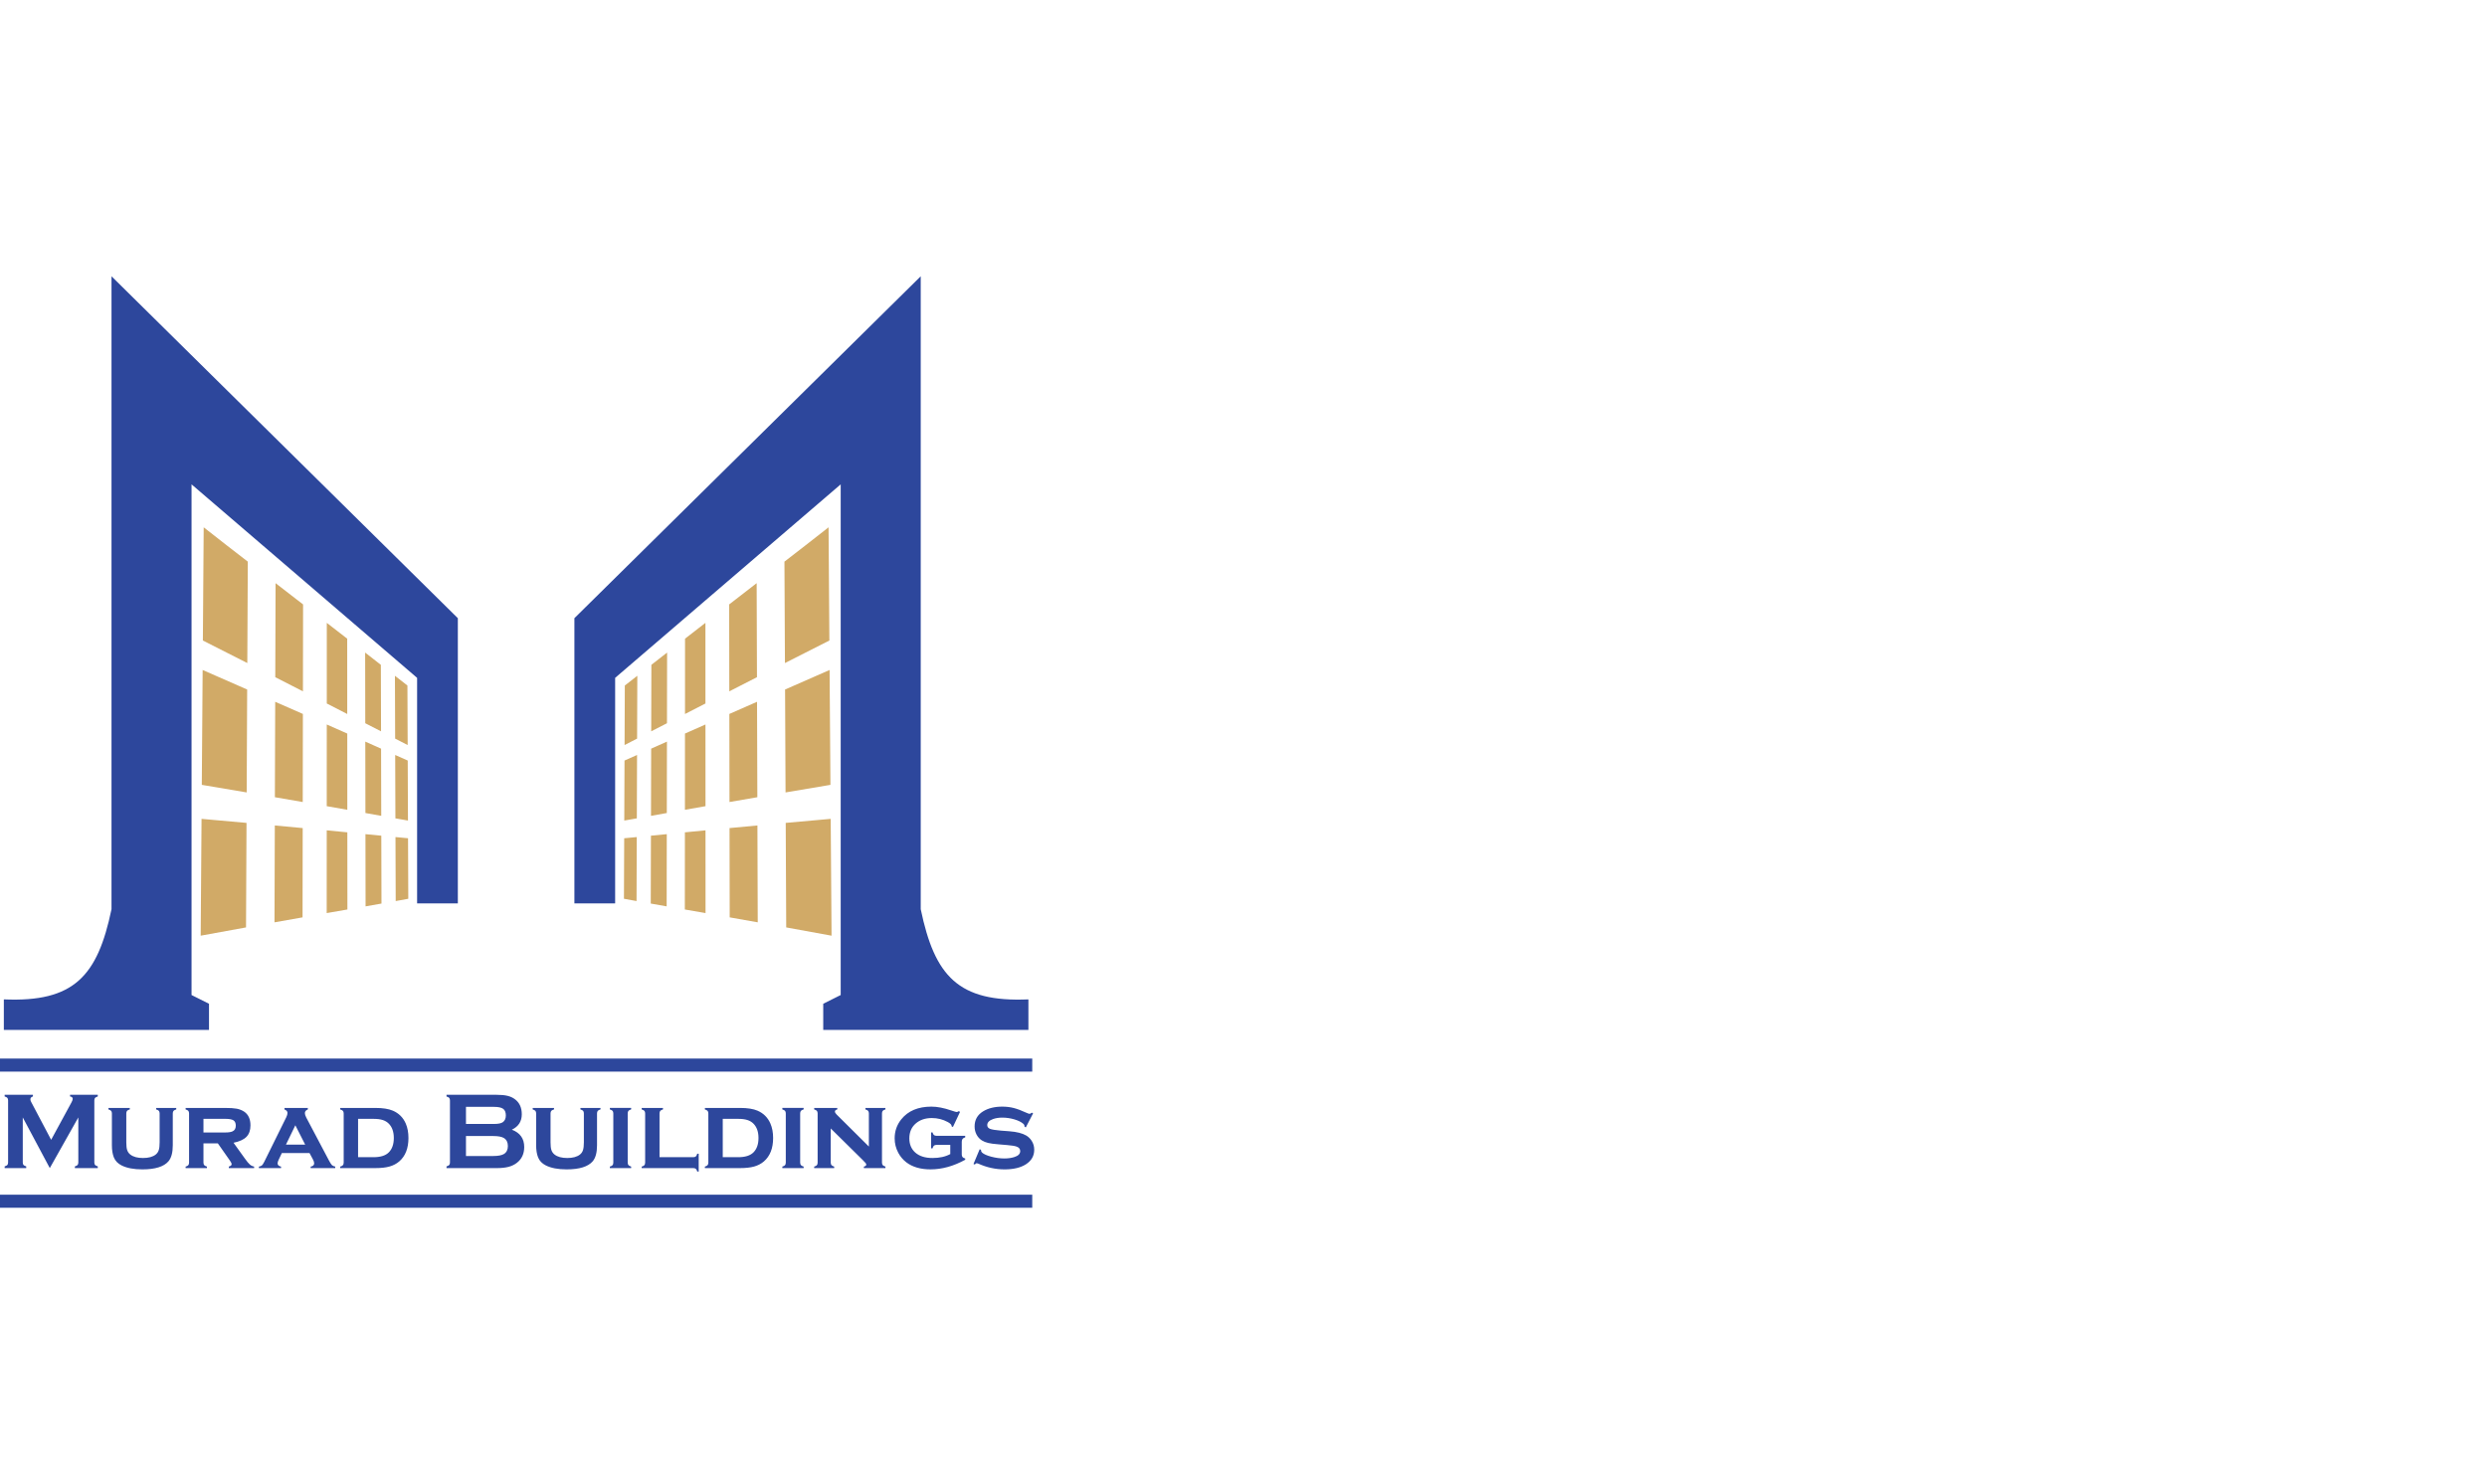<svg width="315" height="188" viewBox="0 0 315 188" fill="none" xmlns="http://www.w3.org/2000/svg">
<path fill-rule="evenodd" clip-rule="evenodd" d="M14.124 35V115.173C12.355 123.672 9.358 126.985 0.486 126.601V130.471H26.472V127.155C25.735 126.786 24.998 126.418 24.261 126.049V61.357L52.83 85.87V114.438H57.99V78.312L14.124 35ZM116.618 35V115.173C118.388 123.672 121.385 126.985 130.257 126.601V130.471H104.27V127.155C105.007 126.786 105.745 126.418 106.482 126.049V61.357L77.913 85.87V114.438H72.752V78.312L116.618 35ZM6.307 147.973L2.884 141.555V147.257C2.884 147.399 2.917 147.505 2.978 147.579C3.042 147.65 3.156 147.708 3.32 147.755V147.973H0.589V147.755C0.753 147.708 0.865 147.65 0.931 147.579C0.994 147.507 1.025 147.401 1.025 147.257V139.393C1.025 139.256 0.992 139.152 0.931 139.078C0.866 139.007 0.755 138.949 0.589 138.902V138.684H4.171V138.902C3.958 138.956 3.849 139.08 3.849 139.276C3.849 139.366 3.883 139.471 3.945 139.59L6.478 144.39L9.042 139.672C9.155 139.463 9.211 139.312 9.211 139.216C9.211 139.031 9.1 138.926 8.872 138.902V138.684H12.385V138.902C12.222 138.949 12.109 139.007 12.044 139.078C11.981 139.15 11.948 139.255 11.948 139.393V147.257C11.948 147.399 11.981 147.505 12.044 147.579C12.109 147.65 12.222 147.708 12.385 147.755V147.973H9.484V147.755C9.644 147.713 9.756 147.657 9.821 147.58C9.889 147.505 9.92 147.399 9.92 147.257V141.555L6.307 147.973ZM21.884 141.047V145.081C21.884 146.002 21.703 146.678 21.341 147.109C20.756 147.794 19.652 148.136 18.031 148.136C16.948 148.136 16.073 147.972 15.405 147.638C14.924 147.399 14.596 147.055 14.418 146.611C14.255 146.202 14.173 145.691 14.173 145.081V141.047C14.173 140.905 14.14 140.799 14.077 140.725C14.012 140.654 13.901 140.591 13.737 140.542V140.352H16.439V140.542C16.271 140.589 16.155 140.647 16.093 140.724C16.03 140.799 15.997 140.905 15.997 141.047V144.714C15.997 145.139 16.033 145.467 16.108 145.692C16.185 145.92 16.314 146.106 16.501 146.253C16.873 146.548 17.411 146.695 18.113 146.695C18.817 146.695 19.357 146.548 19.727 146.253C19.909 146.106 20.036 145.921 20.108 145.692C20.18 145.467 20.218 145.139 20.218 144.714V141.047C20.218 140.905 20.188 140.799 20.125 140.725C20.064 140.654 19.949 140.591 19.781 140.542V140.352H22.323V140.542C22.16 140.589 22.047 140.647 21.98 140.724C21.917 140.799 21.884 140.905 21.884 141.047ZM25.77 144.845V147.275C25.77 147.415 25.803 147.523 25.866 147.598C25.931 147.673 26.044 147.734 26.207 147.783V147.973H23.51V147.783C23.671 147.741 23.783 147.684 23.847 147.607C23.915 147.53 23.947 147.422 23.947 147.278V141.047C23.947 140.905 23.914 140.799 23.853 140.725C23.788 140.654 23.676 140.591 23.51 140.542V140.352H28.504C29.153 140.352 29.646 140.385 29.988 140.449C30.327 140.517 30.631 140.634 30.902 140.807C31.45 141.167 31.724 141.752 31.724 142.563C31.724 143.181 31.555 143.663 31.218 144.011C30.879 144.358 30.332 144.61 29.579 144.763L31.022 146.772C31.284 147.142 31.495 147.394 31.651 147.526C31.806 147.661 31.985 147.745 32.185 147.781V147.972H28.982V147.781C29.22 147.718 29.338 147.617 29.338 147.477C29.338 147.378 29.263 147.224 29.12 147.022L27.595 144.845H25.77ZM25.77 143.462H28.518C28.935 143.462 29.244 143.415 29.442 143.324C29.723 143.204 29.864 142.959 29.864 142.598C29.864 142.274 29.766 142.051 29.569 141.923C29.372 141.796 29.021 141.733 28.518 141.733H25.77V143.462ZM39.203 146.07H35.698L35.303 146.899C35.207 147.098 35.161 147.257 35.161 147.369C35.161 147.587 35.305 147.727 35.598 147.785V147.975H32.791V147.785C32.962 147.757 33.092 147.706 33.177 147.629C33.261 147.551 33.359 147.399 33.472 147.172L36.255 141.539C36.36 141.326 36.412 141.139 36.412 140.979C36.412 140.793 36.285 140.648 36.031 140.544V140.353H38.99V140.544C38.742 140.643 38.616 140.797 38.616 141.006C38.616 141.157 38.672 141.342 38.785 141.557L41.671 147.022C41.831 147.318 41.954 147.509 42.045 147.598C42.135 147.687 42.275 147.748 42.46 147.783V147.973H39.35V147.783C39.645 147.734 39.791 147.594 39.791 147.369C39.791 147.229 39.736 147.055 39.622 146.847L39.203 146.07ZM38.654 145.001L37.407 142.55L36.218 145.001H38.654ZM43.531 147.28V141.048C43.531 140.907 43.498 140.8 43.435 140.727C43.37 140.655 43.258 140.593 43.093 140.544V140.353H47.564C48.493 140.353 49.226 140.47 49.761 140.699C50.515 141.027 51.057 141.565 51.389 142.32C51.619 142.846 51.734 143.46 51.734 144.162C51.734 145.465 51.347 146.452 50.571 147.125C50.224 147.425 49.81 147.64 49.335 147.774C48.861 147.907 48.271 147.973 47.562 147.973H43.091V147.783C43.251 147.741 43.363 147.684 43.428 147.607C43.498 147.53 43.531 147.422 43.531 147.28ZM45.354 146.592H47.302C48.196 146.592 48.844 146.388 49.247 145.979C49.668 145.554 49.88 144.947 49.88 144.162C49.88 143.38 49.668 142.774 49.247 142.348C49.038 142.135 48.778 141.979 48.472 141.882C48.163 141.784 47.773 141.735 47.302 141.735H45.354V146.592ZM64.832 143.108C65.874 143.502 66.397 144.234 66.397 145.301C66.397 146.148 66.093 146.814 65.483 147.294C65.176 147.535 64.82 147.708 64.412 147.815C64.006 147.921 63.504 147.975 62.905 147.975H56.555V147.757C56.719 147.71 56.831 147.652 56.897 147.58C56.96 147.509 56.992 147.402 56.992 147.259V139.401C56.992 139.26 56.958 139.153 56.897 139.08C56.833 139.008 56.721 138.951 56.555 138.904V138.685H62.842C63.447 138.685 63.932 138.732 64.299 138.822C64.668 138.912 64.989 139.066 65.265 139.284C65.815 139.714 66.089 140.336 66.089 141.15C66.091 142.054 65.67 142.711 64.832 143.108ZM59.019 142.381H62.577C63.118 142.381 63.494 142.302 63.709 142.142C63.948 141.96 64.069 141.679 64.069 141.298C64.069 140.909 63.955 140.629 63.73 140.465C63.503 140.301 63.118 140.217 62.577 140.217H59.019V142.381ZM59.019 146.443H62.462C63.103 146.443 63.562 146.354 63.843 146.178C64.166 145.974 64.327 145.638 64.327 145.177C64.327 144.72 64.166 144.386 63.843 144.176C63.567 144 63.106 143.911 62.462 143.911H59.019V146.443ZM75.618 141.047V145.081C75.618 146.002 75.437 146.678 75.075 147.109C74.49 147.794 73.386 148.136 71.766 148.136C70.683 148.136 69.808 147.972 69.139 147.638C68.658 147.399 68.33 147.055 68.152 146.611C67.99 146.202 67.907 145.691 67.907 145.081V141.047C67.907 140.905 67.874 140.799 67.811 140.725C67.747 140.654 67.635 140.591 67.471 140.542V140.352H70.173V140.542C70.005 140.589 69.89 140.647 69.827 140.724C69.764 140.799 69.731 140.905 69.731 141.047V144.714C69.731 145.139 69.767 145.467 69.843 145.692C69.919 145.92 70.049 146.106 70.236 146.253C70.608 146.548 71.145 146.695 71.848 146.695C72.551 146.695 73.091 146.548 73.461 146.253C73.643 146.106 73.77 145.921 73.842 145.692C73.914 145.467 73.952 145.139 73.952 144.714V141.047C73.952 140.905 73.922 140.799 73.86 140.725C73.799 140.654 73.683 140.591 73.516 140.542V140.352H76.057V140.542C75.894 140.589 75.781 140.647 75.714 140.724C75.652 140.799 75.618 140.905 75.618 141.047ZM79.504 141.047V147.271C79.504 147.413 79.538 147.519 79.6 147.596C79.665 147.671 79.779 147.732 79.941 147.781V147.972H77.244V147.781C77.405 147.739 77.517 147.682 77.582 147.605C77.65 147.528 77.681 147.42 77.681 147.277V141.045C77.681 140.903 77.648 140.797 77.587 140.724C77.522 140.652 77.41 140.589 77.244 140.54V140.35H79.941V140.54C79.779 140.587 79.665 140.645 79.6 140.722C79.538 140.799 79.504 140.905 79.504 141.047ZM83.539 146.592H87.804C87.951 146.592 88.059 146.559 88.131 146.496C88.202 146.433 88.265 146.318 88.314 146.15H88.497V148.41H88.314C88.267 148.246 88.209 148.134 88.132 148.068C88.057 148.005 87.949 147.973 87.802 147.973H81.277V147.783C81.438 147.741 81.55 147.684 81.614 147.607C81.682 147.53 81.714 147.422 81.714 147.278V141.047C81.714 140.905 81.681 140.799 81.618 140.725C81.553 140.654 81.441 140.591 81.275 140.542V140.352H83.972V140.542C83.81 140.589 83.696 140.647 83.632 140.724C83.569 140.799 83.535 140.905 83.535 141.047V146.592H83.539ZM89.718 147.28V141.048C89.718 140.907 89.685 140.8 89.622 140.727C89.558 140.655 89.446 140.593 89.28 140.544V140.353H93.751C94.68 140.353 95.414 140.47 95.948 140.699C96.703 141.027 97.244 141.565 97.576 142.32C97.806 142.846 97.922 143.46 97.922 144.162C97.922 145.465 97.534 146.452 96.758 147.125C96.411 147.425 95.997 147.64 95.522 147.774C95.049 147.907 94.458 147.973 93.749 147.973H89.278V147.783C89.439 147.741 89.551 147.684 89.615 147.607C89.685 147.53 89.718 147.422 89.718 147.28ZM91.542 146.592H93.489C94.383 146.592 95.031 146.388 95.436 145.979C95.857 145.554 96.069 144.947 96.069 144.162C96.069 143.38 95.857 142.774 95.436 142.348C95.227 142.135 94.967 141.979 94.661 141.882C94.352 141.784 93.962 141.735 93.491 141.735H91.543V146.592H91.542ZM101.348 141.047V147.271C101.348 147.413 101.382 147.519 101.445 147.596C101.509 147.671 101.623 147.732 101.787 147.781V147.972H99.09V147.781C99.251 147.739 99.363 147.682 99.427 147.605C99.495 147.528 99.527 147.42 99.527 147.277V141.045C99.527 140.903 99.494 140.797 99.433 140.724C99.368 140.652 99.256 140.589 99.09 140.54V140.35H101.787V140.54C101.624 140.587 101.511 140.645 101.445 140.722C101.382 140.799 101.348 140.905 101.348 141.047ZM105.221 142.952V147.275C105.221 147.415 105.254 147.523 105.32 147.6C105.385 147.677 105.497 147.736 105.657 147.783V147.973H103.123V147.783C103.284 147.741 103.395 147.684 103.46 147.607C103.528 147.53 103.56 147.422 103.56 147.278V141.047C103.56 140.905 103.526 140.799 103.465 140.725C103.401 140.654 103.289 140.591 103.123 140.542V140.352H106.05V140.542C105.851 140.591 105.75 140.682 105.75 140.807C105.75 140.916 105.825 141.045 105.968 141.188L110.05 145.244V141.047C110.05 140.905 110.017 140.799 109.954 140.724C109.889 140.647 109.777 140.589 109.613 140.542V140.352H112.147V140.542C111.985 140.589 111.871 140.647 111.805 140.724C111.742 140.799 111.711 140.905 111.711 141.047V147.271C111.711 147.413 111.744 147.519 111.805 147.596C111.87 147.671 111.983 147.732 112.147 147.781V147.972H109.417V147.781C109.617 147.741 109.718 147.659 109.718 147.53C109.718 147.467 109.69 147.402 109.636 147.334C109.58 147.266 109.454 147.135 109.26 146.938L105.221 142.952ZM120.361 145.034H118.625C118.479 145.034 118.37 145.067 118.295 145.128C118.218 145.193 118.161 145.305 118.114 145.471H117.93V143.455H118.114C118.161 143.616 118.218 143.724 118.295 143.789C118.37 143.852 118.479 143.883 118.625 143.883H122.253V144.08C122.092 144.128 121.98 144.192 121.916 144.278C121.848 144.363 121.816 144.487 121.816 144.645V146.251C121.816 146.393 121.849 146.503 121.916 146.578C121.98 146.655 122.092 146.716 122.253 146.761V146.917C120.782 147.727 119.317 148.134 117.855 148.134C116.594 148.134 115.574 147.837 114.793 147.242C114.371 146.917 114.032 146.512 113.772 146.031C113.468 145.46 113.316 144.849 113.316 144.201C113.316 143.301 113.592 142.505 114.145 141.806C115.006 140.727 116.283 140.187 117.97 140.187C118.709 140.187 119.553 140.35 120.503 140.678C120.88 140.804 121.098 140.869 121.163 140.869C121.24 140.869 121.331 140.832 121.435 140.76L121.598 140.849L120.695 142.769L120.531 142.687C120.531 142.667 120.531 142.653 120.531 142.645C120.531 142.477 120.363 142.306 120.026 142.13C119.406 141.798 118.739 141.632 118.026 141.632C117.207 141.632 116.533 141.857 116.005 142.306C115.452 142.777 115.176 143.411 115.176 144.211C115.176 144.959 115.427 145.558 115.93 146.007C116.449 146.464 117.174 146.695 118.107 146.695C118.996 146.695 119.747 146.531 120.36 146.197V145.034H120.361ZM130.849 141.04L129.929 142.816L129.766 142.727C129.766 142.578 129.718 142.46 129.623 142.374C129.365 142.142 128.984 141.951 128.481 141.803C127.976 141.653 127.466 141.578 126.951 141.578C126.509 141.578 126.12 141.639 125.781 141.761C125.29 141.937 125.044 142.192 125.044 142.529C125.044 142.753 125.163 142.908 125.397 143.001C125.634 143.094 126.088 143.169 126.764 143.225L127.84 143.307C128.781 143.378 129.494 143.56 129.985 143.85C130.259 144.012 130.483 144.231 130.659 144.503C130.883 144.844 130.993 145.226 130.993 145.652C130.993 146.428 130.643 147.039 129.945 147.49C129.277 147.919 128.374 148.136 127.236 148.136C126.087 148.136 124.977 147.891 123.907 147.406C123.835 147.376 123.772 147.359 123.723 147.359C123.633 147.359 123.547 147.413 123.47 147.521L123.301 147.453L124.083 145.588L124.253 145.656C124.253 145.684 124.253 145.703 124.253 145.712C124.253 145.83 124.3 145.93 124.389 146.012C124.614 146.211 125.007 146.384 125.566 146.533C126.123 146.679 126.673 146.753 127.22 146.753C127.7 146.753 128.13 146.69 128.511 146.562C128.982 146.409 129.22 146.159 129.22 145.815C129.22 145.539 129.057 145.345 128.729 145.238C128.511 145.163 128.118 145.104 127.552 145.055L126.483 144.964C125.907 144.92 125.468 144.861 125.164 144.788C124.86 144.716 124.595 144.61 124.368 144.47C124.078 144.288 123.853 144.04 123.687 143.726C123.524 143.415 123.442 143.071 123.442 142.699C123.442 141.866 123.8 141.227 124.518 140.786C125.171 140.386 125.98 140.187 126.941 140.187C127.463 140.187 127.948 140.245 128.402 140.362C128.853 140.477 129.393 140.68 130.02 140.97C130.205 141.055 130.334 141.099 130.407 141.099C130.479 141.099 130.572 141.048 130.687 140.949L130.849 141.04ZM0 134.097H130.743V135.753H0V134.097ZM0 151.344H130.743V153H0V151.344Z" fill="#2D479C"/>
<path fill-rule="evenodd" clip-rule="evenodd" d="M51.682 106.189C51.692 108.748 51.703 111.298 51.713 113.856C51.196 113.953 50.667 114.049 50.119 114.146C50.108 111.441 50.098 108.741 50.091 106.039C50.639 106.095 51.168 106.14 51.682 106.189ZM48.295 105.864C48.306 108.725 48.311 111.591 48.318 114.462C47.672 114.58 47.001 114.7 46.304 114.819C46.299 111.757 46.295 108.711 46.288 105.67C46.985 105.739 47.652 105.803 48.295 105.864ZM43.993 105.44C43.995 108.692 44 111.946 44.002 115.214C43.167 115.358 42.294 115.516 41.379 115.668C41.382 112.168 41.382 108.673 41.384 105.185C42.292 105.281 43.162 105.365 43.993 105.44ZM38.34 104.9C38.331 108.657 38.326 112.435 38.321 116.211C37.198 116.415 36.015 116.628 34.768 116.84C34.78 112.74 34.794 108.648 34.808 104.57C36.048 104.685 37.222 104.794 38.34 104.9ZM31.224 104.243C31.203 108.647 31.183 113.058 31.162 117.484C29.375 117.819 27.462 118.169 25.419 118.532C25.456 113.579 25.491 108.653 25.527 103.733C27.557 103.924 29.453 104.092 31.224 104.243ZM51.642 96.344C51.652 98.876 51.663 101.414 51.673 103.947C51.16 103.861 50.63 103.772 50.082 103.669C50.071 100.986 50.064 98.309 50.054 95.64C50.602 95.885 51.13 96.118 51.642 96.344ZM48.267 94.838C48.274 97.671 48.281 100.508 48.288 103.349C47.645 103.236 46.978 103.122 46.285 102.993C46.28 99.973 46.273 96.957 46.267 93.948C46.963 94.262 47.626 94.554 48.267 94.838ZM43.985 92.926C43.986 96.139 43.988 99.353 43.99 102.584C43.16 102.438 42.292 102.287 41.384 102.125C41.384 98.667 41.388 95.219 41.389 91.778C42.294 92.18 43.157 92.563 43.985 92.926ZM38.364 90.442C38.359 94.155 38.35 97.867 38.345 101.599C37.229 101.407 36.055 101.211 34.817 100.99C34.831 96.946 34.845 92.924 34.857 88.902C36.089 89.45 37.255 89.957 38.364 90.442ZM31.306 87.347C31.286 91.675 31.266 96.026 31.245 100.384C29.476 100.094 27.583 99.772 25.56 99.425C25.595 94.548 25.632 89.707 25.667 84.873C27.674 85.763 29.553 86.586 31.306 87.347ZM51.603 86.841C51.614 89.352 51.624 91.868 51.635 94.382C51.121 94.126 50.594 93.853 50.049 93.567C50.038 90.907 50.031 88.257 50.021 85.606C50.566 86.037 51.093 86.444 51.603 86.841ZM31.387 71.147C31.364 75.422 31.345 79.698 31.324 83.994C29.572 83.114 27.698 82.165 25.695 81.14C25.73 76.349 25.765 71.566 25.8 66.799C27.784 68.361 29.646 69.809 31.387 71.147ZM38.387 76.568C38.382 80.228 38.375 83.896 38.37 87.578C37.262 87.014 36.097 86.425 34.866 85.788C34.88 81.807 34.894 77.834 34.904 73.875C36.13 74.826 37.288 75.721 38.387 76.568ZM43.976 80.906C43.978 84.076 43.98 87.257 43.981 90.449C43.157 90.027 42.292 89.583 41.391 89.118C41.391 85.707 41.395 82.302 41.393 78.903C42.294 79.602 43.153 80.269 43.976 80.906ZM48.239 84.219C48.248 87.022 48.255 89.826 48.262 92.643C47.621 92.318 46.956 91.974 46.264 91.619C46.259 88.631 46.255 85.646 46.248 82.667C46.94 83.21 47.602 83.725 48.239 84.219ZM99.357 71.147C99.38 75.422 99.399 79.698 99.42 83.994C101.172 83.114 103.046 82.165 105.049 81.14C105.014 76.349 104.979 71.566 104.944 66.799C102.959 68.361 101.097 69.809 99.357 71.147ZM92.355 76.568C92.361 80.228 92.368 83.896 92.373 87.578C93.48 87.014 94.645 86.425 95.876 85.788C95.862 81.807 95.848 77.834 95.838 73.875C94.614 74.826 93.454 75.721 92.355 76.568ZM86.766 80.906C86.764 84.076 86.763 87.257 86.761 90.449C87.585 90.027 88.45 89.583 89.351 89.118C89.351 85.707 89.348 82.302 89.349 78.903C88.448 79.602 87.589 80.269 86.766 80.906ZM82.503 84.219C82.494 87.022 82.487 89.826 82.48 92.643C83.121 92.318 83.787 91.974 84.478 91.619C84.484 88.631 84.487 85.646 84.494 82.667C83.802 83.21 83.141 83.725 82.503 84.219ZM79.139 86.841C79.129 89.352 79.118 91.868 79.108 94.382C79.621 94.126 80.149 93.853 80.694 93.567C80.704 90.907 80.711 88.257 80.722 85.606C80.177 86.037 79.649 86.444 79.139 86.841ZM99.436 87.347C99.457 91.675 99.476 96.026 99.497 100.384C101.266 100.094 103.159 99.772 105.182 99.425C105.147 94.548 105.11 89.707 105.075 84.873C103.07 85.763 101.191 86.586 99.436 87.347ZM92.378 90.442C92.383 94.155 92.392 97.867 92.397 101.599C93.513 101.407 94.687 101.211 95.925 100.99C95.911 96.946 95.897 92.924 95.885 88.902C94.654 89.45 93.487 89.957 92.378 90.442ZM86.758 92.926C86.756 96.139 86.754 99.353 86.752 102.584C87.582 102.438 88.45 102.287 89.358 102.125C89.358 98.667 89.355 95.219 89.353 91.778C88.448 92.18 87.585 92.563 86.758 92.926ZM82.475 94.838C82.468 97.671 82.461 100.508 82.454 103.349C83.097 103.236 83.764 103.122 84.457 102.993C84.463 99.973 84.47 96.957 84.475 93.948C83.78 94.262 83.116 94.554 82.475 94.838ZM79.101 96.344C79.09 98.876 79.08 101.414 79.069 103.947C79.583 103.861 80.112 103.772 80.66 103.669C80.671 100.986 80.678 98.309 80.688 95.64C80.14 95.885 79.614 96.118 79.101 96.344ZM99.518 104.243C99.539 108.647 99.56 113.058 99.581 117.484C101.367 117.819 103.28 118.169 105.323 118.532C105.287 113.579 105.252 108.653 105.215 103.733C103.186 103.924 101.289 104.092 99.518 104.243ZM92.402 104.9C92.411 108.657 92.416 112.435 92.422 116.211C93.545 116.415 94.727 116.628 95.974 116.84C95.962 112.74 95.948 108.648 95.934 104.57C94.694 104.685 93.52 104.794 92.402 104.9ZM86.749 105.44C86.747 108.692 86.742 111.946 86.74 115.214C87.575 115.358 88.448 115.516 89.363 115.668C89.36 112.168 89.36 108.673 89.358 105.185C88.45 105.281 87.58 105.365 86.749 105.44ZM82.447 105.864C82.438 108.725 82.431 111.591 82.424 114.462C83.071 114.58 83.741 114.7 84.438 114.819C84.443 111.757 84.447 108.711 84.454 105.67C83.757 105.739 83.09 105.803 82.447 105.864ZM79.061 106.189C79.05 108.748 79.04 111.298 79.029 113.856C79.546 113.953 80.075 114.049 80.624 114.146C80.634 111.441 80.645 108.741 80.652 106.039C80.103 106.095 79.574 106.14 79.061 106.189Z" fill="#D1AA67"/>
</svg>
